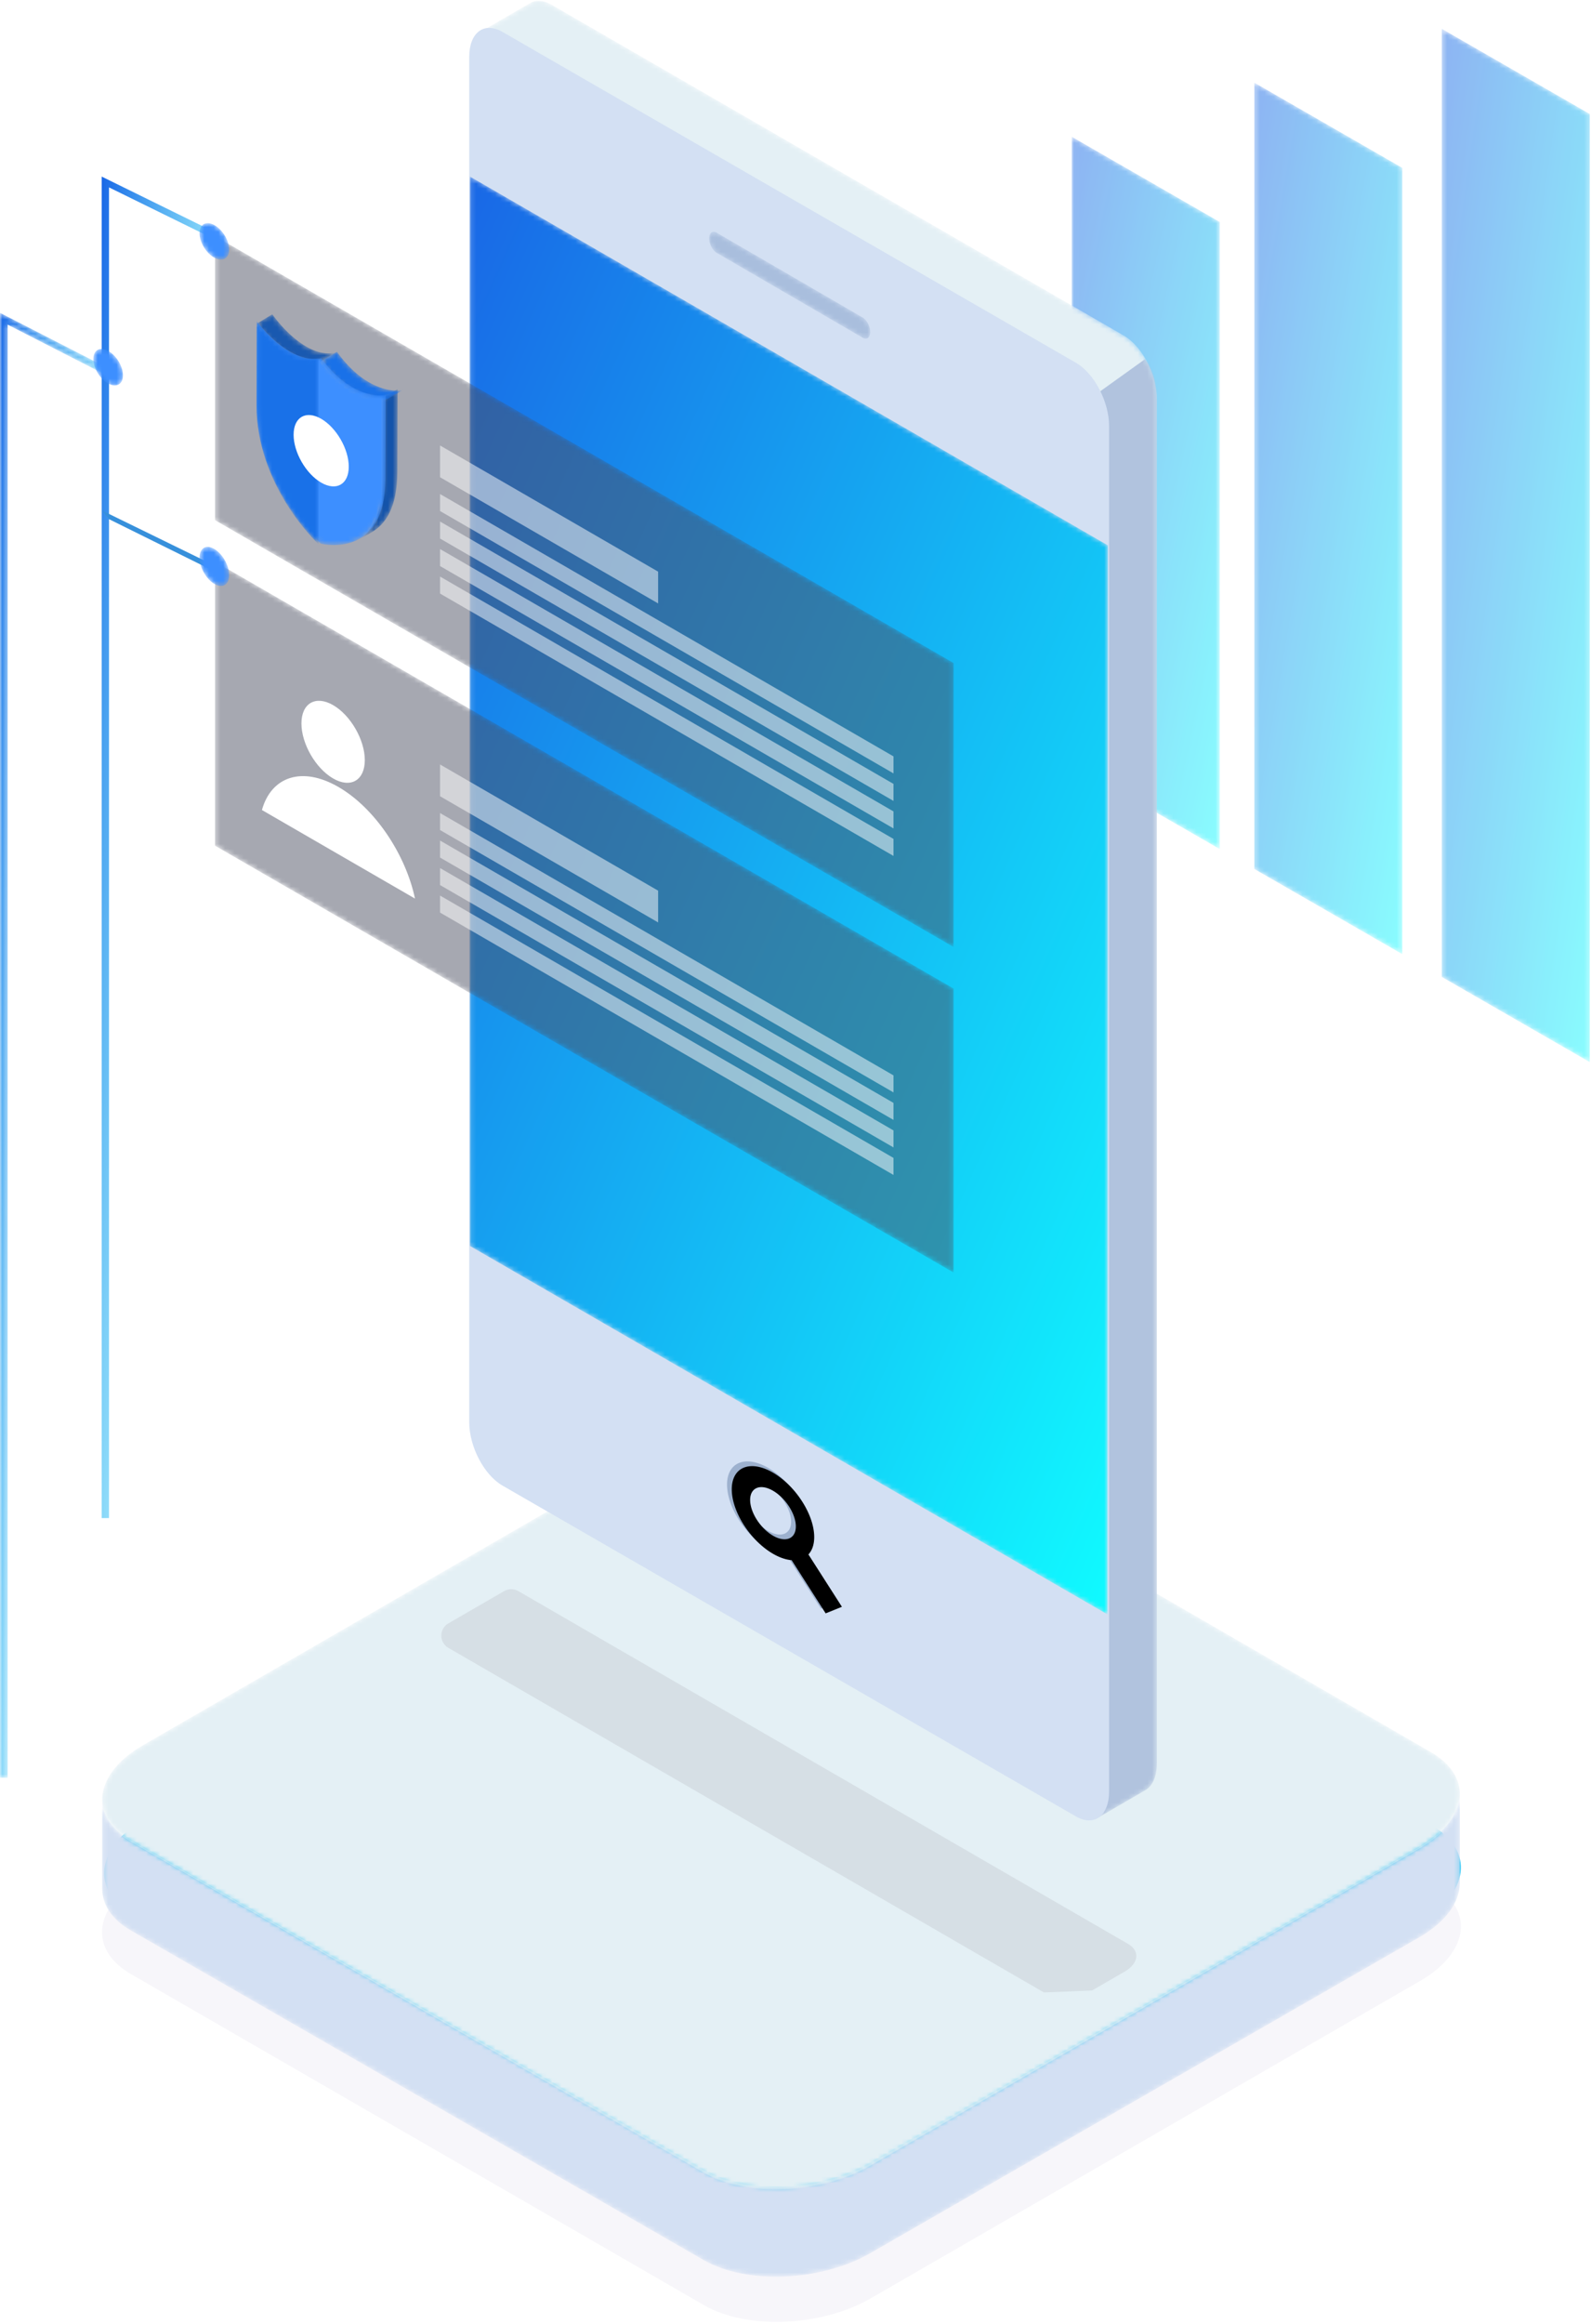 <svg xmlns="http://www.w3.org/2000/svg" xmlns:xlink="http://www.w3.org/1999/xlink" width="337" height="492" viewBox="0 0 337 492"><defs><path id="a" d="M.948 268.087v-1.79l112.347 65.592V.766h1.55v333.812z"/><path d="M287.75.658c.204 4.106-2.72 8.488-8.628 11.887L162.884 79.4c-10.446 6.008-26.25 6.661-35.297 1.458L6.275 11.084C2.27 8.78.268 5.712.181 2.49H.167v18.805l.021-.002c.008 3.299 1.996 6.447 6.087 8.803l121.312 69.773c9.048 5.203 24.851 4.55 35.297-1.46l116.238-66.854c5.712-3.286 8.62-7.489 8.621-11.48h.02V.659h-.013z" id="c"/><path d="M125.05 5.024L8.81 72.194C2.99 75.56.068 79.883.18 83.957c.088 3.238 2.09 6.32 6.095 8.636l121.312 70.103c9.048 5.228 24.851 4.572 35.297-1.465l116.238-67.17c5.908-3.416 8.832-7.818 8.628-11.944-.158-3.173-2.161-6.181-6.094-8.453L160.346 3.559c-4.098-2.368-9.585-3.53-15.33-3.53-6.938 0-14.253 1.693-19.967 4.995" id="e"/><path id="g" d="M31.364 18.227v132.767L.012 132.95V.183z"/><path id="j" d="M31.685 18.637V185.11L.333 167.066V.593z"/><path id="l" d="M31.73 18.143v200.73L.378 200.83V.099z"/><path d="M11.68 1.58L1.044 7.735 131.44 386.057l10.586-6.14v-.002c1.523-.837 2.493-2.84 2.493-5.707V85.312c0-5.167-3.138-11.167-7.009-13.403L16.341 1.892c-.984-.568-1.918-.834-2.765-.834a3.58 3.58 0 00-1.895.523" id="n"/><path id="p" d="M.143 227.38l135.053 78.008.078-226.327L.143.98z"/><path d="M0 1.65c0 1.182.712 2.554 1.594 3.065l30.928 17.97c.88.51 1.592-.034 1.592-1.213 0-1.182-.712-2.553-1.592-3.065L1.594.44A1.274 1.274 0 00.96.247C.395.247 0 .772 0 1.65" id="r"/><path id="t" d="M156.81 150.544L.363 60.173V.04L156.81 90.411z"/><path id="v" d="M156.81 151.22L.363 60.85V.719L156.81 91.09z"/><path d="M.176 2.77l.053.076.027.037c.023.033.047.068.08.11.017.026.034.05.054.076.032.043.064.09.103.142l.08.103.132.178a24.87 24.87 0 00.27.345l.102.129c.083.103.174.213.264.326a47.67 47.67 0 00.531.624c.095.107.192.215.292.33l.16.174c.096.101.188.203.288.308.059.064.122.129.185.195.098.103.199.207.302.31l.2.202.336.322c.066.063.13.126.2.19.137.128.279.257.424.385.047.042.093.085.143.127a18.597 18.597 0 00.75.628c.13.103.26.208.394.31l.065.048c.162.121.326.237.491.355.083.058.165.12.25.178a15.563 15.563 0 001.184.738c.046.025.09.047.136.073.095.052.19.102.286.153l.16.081.273.13a10.732 10.732 0 00.45.198l.154.064c.115.045.23.089.346.13a9.412 9.412 0 00.538.176l.118.033c.11.03.22.06.33.085l.163.038c.097.019.196.04.294.058.028.003.056.011.085.016.02.003.041.003.063.008.197.03.394.055.593.07.022.004.045.004.066.006.185.013.371.017.56.016.035 0 .072 0 .109-.002.195-.005.392-.02.59-.042l.123-.016c.205-.027.41-.061.614-.11l3.293-2.005a6.183 6.183 0 01-.613.11l-.123.016a7.288 7.288 0 01-.591.043h-.11a7.187 7.187 0 01-.559-.016c-.02-.001-.045-.001-.065-.005-.2-.014-.395-.04-.593-.07l-.149-.025c-.097-.018-.194-.039-.29-.058-.056-.011-.11-.024-.166-.037a9.827 9.827 0 01-.328-.084c-.04-.011-.08-.021-.12-.034a9.535 9.535 0 01-.444-.14l-.098-.036a10.56 10.56 0 01-.342-.13c-.054-.02-.103-.042-.156-.063a10.732 10.732 0 01-.448-.197c-.09-.045-.183-.087-.272-.13-.053-.03-.108-.056-.16-.083-.098-.049-.193-.102-.289-.153l-.134-.073c-.138-.08-.275-.158-.412-.24-.262-.16-.52-.326-.774-.497l-.25-.181a16 16 0 01-.954-.717l-.15-.117a24.117 24.117 0 01-.595-.505c-.048-.04-.091-.081-.137-.121a20.887 20.887 0 01-.432-.394l-.194-.184a25.906 25.906 0 01-.54-.526 28.57 28.57 0 01-.489-.507 25.212 25.212 0 01-.285-.306 6.88 6.88 0 00-.16-.174 48.41 48.41 0 01-.29-.331l-.115-.13a35.766 35.766 0 01-.362-.427.732.732 0 01-.054-.068 10.373 10.373 0 01-.264-.324l-.105-.13A12.468 12.468 0 014 1.485a3.085 3.085 0 01-.135-.177l-.079-.104-.103-.14A4.445 4.445 0 003.63.989C3.599.947 3.57.91 3.55.878L3.524.842 3.472.766.176 2.77z" id="x"/><path d="M5.316 2.73l-.048 17.58C5.247 27.69 2.803 31.242.023 32.895l3.22-1.913c2.78-1.653 5.225-5.206 5.244-12.588.049-16.71.05-17.535.05-17.58L5.316 2.732z" id="z"/><path d="M.186 2.814a27.702 27.702 0 00.734.98c.194.25.39.493.584.727.018.02.037.04.055.063.18.216.361.423.542.626l.138.153c.193.212.385.418.576.613a24.989 24.989 0 00.597.59l.128.124a30.496 30.496 0 00.668.6c.164.14.327.277.49.408.038.034.078.065.117.097.185.147.366.287.547.42l.04.028.058.042c.228.163.454.321.676.468.02.013.039.026.06.037a14.41 14.41 0 001.403.818c.078.04.153.075.227.113.157.076.312.152.462.22.087.04.17.076.255.113a13.724 13.724 0 00.66.264l.39.136a8.122 8.122 0 00.624.19l.19.054c.171.043.34.083.5.117l.046.012c.163.032.323.06.473.085l.032.005c.189.029.37.053.54.07.015.003.03.003.044.004a9.655 9.655 0 00.594.039c.096.001.19.005.278.005.053 0 .101-.002.152-.004.077 0 .15-.001.22-.004l.132-.01c.064-.003.122-.008.176-.015a2.509 2.509 0 00.245-.027.695.695 0 00.072-.01.876.876 0 00.104-.019c.014-.002.027-.002.037-.005.035-.006.057-.013.067-.013l3.423-2.007a1.205 1.205 0 01-.068.015.214.214 0 00-.035.006l-.107.018c-.02.003-.048.008-.072.01a4.966 4.966 0 01-.245.028l-.176.015-.131.008-.22.007-.153.001c-.086 0-.18-.001-.277-.005l-.152-.005a9.582 9.582 0 01-.441-.033l-.047-.004a11.017 11.017 0 01-1.043-.161l-.046-.011a12.766 12.766 0 01-.501-.116l-.187-.054a12.962 12.962 0 01-1.016-.327 18.797 18.797 0 01-.658-.265c-.085-.037-.17-.072-.256-.111a21.23 21.23 0 01-.462-.221c-.077-.039-.15-.073-.228-.113a15.205 15.205 0 01-1.406-.818c-.02-.013-.037-.023-.056-.037a14.71 14.71 0 01-.679-.47l-.094-.068a17.295 17.295 0 01-.667-.516 17.801 17.801 0 01-.594-.499 22.349 22.349 0 01-.565-.51 30.075 30.075 0 01-.64-.63 21.32 21.32 0 01-.66-.699l-.138-.152c-.18-.203-.363-.411-.544-.627l-.051-.06a37.172 37.172 0 01-.727-.912 35.33 35.33 0 01-.593-.797L.186 2.814z" id="B"/><path d="M.13 18.84C.08 35.69 13.044 47.583 13.726 48.21c.684.154 13.674 3.095 13.723-13.756l.05-17.725c-.15.033-3.043.668-7.09-1.644-2.024-1.157-4.299-3.06-6.57-6.166-2.281.502-4.56-.197-6.584-1.354C3.21 5.256.333 1.32.18 1.113L.13 18.84" id="D"/><path d="M.125 18.84C.077 35.69 12.522 47.583 13.177 48.21l.086.02V8.925C11.079 9.42 8.9 8.72 6.965 7.566 3.08 5.256.319 1.32.172 1.113L.125 18.84" id="F"/><path d="M131.336 85.906L5.19 12.955a3 3 0 010-5.194L16.994.932a3 3 0 013.004 0l129.134 74.682c2.613 1.51 2.287 4.148-.73 5.892l-6.874 3.976" id="H"/><path d="M157.892 280.16c0 2.624 2.17 6.016 4.839 7.562 2.67 1.546 4.84.667 4.84-1.957s-2.17-6.015-4.84-7.561c-2.67-1.546-4.84-.668-4.84 1.956zm19.438 22.618l-3.442 1.39-7.06-11.035a5.573 5.573 0 01-.138-.226c-1.189-.091-2.535-.533-3.959-1.358-4.814-2.789-8.731-8.908-8.731-13.643 0-4.734 3.917-6.318 8.731-3.53 4.815 2.789 8.732 8.91 8.732 13.643 0 1.602-.448 2.842-1.227 3.676" id="I"/><path id="L" d="M0 .108l23.858 12.217v1.665L1.627 2.609v307.644H0z"/><path d="M.47 2.607c0 2.045 1.405 4.53 3.138 5.55 1.737 1.022 3.142.194 3.142-1.85 0-2.043-1.405-4.527-3.142-5.549-.502-.297-.978-.437-1.4-.437C1.177.321.47 1.158.47 2.607" id="N"/><path d="M.47 2.81c0 1.908 1.405 4.227 3.138 5.18 1.737.954 3.142.181 3.142-1.727 0-1.906-1.405-4.225-3.142-5.179-.502-.277-.978-.408-1.4-.408C1.177.676.47 1.458.47 2.81" id="P"/><path d="M.57 2.339c0 1.908 1.405 4.228 3.138 5.18 1.735.953 3.14.18 3.14-1.726 0-1.908-1.405-4.227-3.14-5.18C3.205.336 2.729.205 2.307.205 1.277.205.569.986.569 2.339" id="R"/><linearGradient x1="0%" y1="0%" x2="100%" y2="100%" id="h"><stop stop-color="#1967E6" offset="0%"/><stop stop-color="#10FBFF" offset="100%"/></linearGradient><linearGradient x1="0%" y1="0%" x2="100%" y2="100%" id="K"><stop stop-color="#1967E6" offset="0%"/><stop stop-color="#10FBFF" stop-opacity="0" offset="100%"/></linearGradient><filter x="-2.1%" y="-1.6%" width="104.3%" height="103.2%" filterUnits="objectBoundingBox" id="J"><feOffset dx="1" dy="1" in="SourceAlpha" result="shadowOffsetInner1"/><feComposite in="shadowOffsetInner1" in2="SourceAlpha" operator="arithmetic" k2="-1" k3="1" result="shadowInnerInner1"/><feColorMatrix values="0 0 0 0 0 0 0 0 0 0 0 0 0 0 0 0 0 0 0.25 0" in="shadowInnerInner1"/></filter></defs><g fill="none" fill-rule="evenodd"><g transform="translate(233.796 168.547)"><mask id="b" fill="#fff"><use xlink:href="#a"/></mask><path mask="url(#b)" d="M.948 268.087l113.898 66.491V.766h-1.551v331.123L.948 266.296z"/></g><path d="M303.33 398.994L181.919 328.88c-9.056-5.228-24.872-4.573-35.328 1.466l-116.335 67.18c-5.826 3.366-8.749 7.689-8.637 11.765.089 3.238 2.09 6.32 6.1 8.636l121.413 70.113c9.055 5.228 24.871 4.573 35.327-1.465l116.335-67.18c5.912-3.416 8.84-7.818 8.634-11.946-.159-3.173-2.164-6.182-6.098-8.455" fill="#F7F6FA"/><path d="M149.378 475.433L28.157 405.432c-9.04-5.222-7.908-14.34 2.532-20.37l116.152-67.075c10.44-6.028 26.231-6.682 35.271-1.462l121.222 70.003c9.041 5.22 7.906 14.34-2.533 20.368L184.65 473.972c-10.44 6.028-26.23 6.682-35.272 1.461" fill="#32C7F5"/><g transform="translate(21.46 378.625)"><mask id="d" fill="#fff"><use xlink:href="#c"/></mask><path d="M287.75.658c.204 4.106-2.72 8.488-8.628 11.887L162.884 79.4c-10.446 6.008-26.25 6.661-35.297 1.458L6.275 11.084C2.27 8.78.268 5.712.181 2.49H.167v18.805l.021-.002c.008 3.299 1.996 6.447 6.087 8.803l121.312 69.773c9.048 5.203 24.851 4.55 35.297-1.46l116.238-66.854c5.712-3.286 8.62-7.489 8.621-11.48h.02V.659h-.013z" fill="#D3E0F3" mask="url(#d)"/></g><g transform="translate(21.46 297.304)"><mask id="f" fill="#fff"><use xlink:href="#e"/></mask><path d="M125.05 5.024L8.81 72.194C2.99 75.56.068 79.883.18 83.957c.088 3.238 2.09 6.32 6.095 8.636l121.312 70.103c9.048 5.228 24.851 4.572 35.297-1.465l116.238-67.17c5.908-3.416 8.832-7.818 8.628-11.944-.158-3.173-2.161-6.181-6.094-8.453L160.346 3.559c-4.098-2.368-9.585-3.53-15.33-3.53-6.938 0-14.253 1.693-19.967 4.995" fill="#E4F0F5" mask="url(#f)"/></g><g transform="translate(227 28.77)"><mask id="i" fill="#fff"><use xlink:href="#g"/></mask><path fill="url(#h)" opacity=".7" mask="url(#i)" d="M31.364 18.227v132.767L.012 132.95V.183z"/></g><g transform="translate(265.347 16.907)"><mask id="k" fill="#fff"><use xlink:href="#j"/></mask><path fill="url(#h)" opacity=".7" mask="url(#k)" d="M31.685 18.637V185.11L.333 167.066V.593z"/></g><g transform="translate(305.016 6)"><mask id="m" fill="#fff"><use xlink:href="#l"/></mask><path fill="url(#h)" opacity=".7" mask="url(#m)" d="M31.73 18.143v200.73L.378 200.83V.099z"/></g><g transform="translate(100.521 -.87)"><mask id="o" fill="#fff"><use xlink:href="#n"/></mask><path d="M11.68 1.58L1.044 7.735 131.44 386.057l10.586-6.14v-.002c1.523-.837 2.493-2.84 2.493-5.707V85.312c0-5.167-3.138-11.167-7.009-13.403L16.341 1.892c-.984-.568-1.918-.834-2.765-.834a3.58 3.58 0 00-1.895.523" fill="#E4F0F5" mask="url(#o)"/><path d="M132.568 83.68l-1.13 302.377 10.587-6.14c1.523-.84 2.493-2.842 2.493-5.71V85.313c0-3.444-.83-6.249-2.493-8.412l-9.457 6.78z" fill="#B1C3DE" mask="url(#o)"/></g><path d="M227.898 384.56l-121.48-70.052c-3.88-2.237-7.026-8.24-7.026-13.409V12.055c0-5.17 3.146-7.544 7.027-5.307l121.48 70.053c3.88 2.238 7.027 8.24 7.027 13.409v289.044c0 5.168-3.147 7.542-7.028 5.305" fill="#D3E0F3"/><g transform="translate(99.392 36.401)"><mask id="q" fill="#fff"><use xlink:href="#p"/></mask><path fill="url(#h)" mask="url(#q)" d="M.143 227.38l135.053 78.008.078-226.327L.143.98z"/></g><g transform="translate(150.217 48.825)"><mask id="s" fill="#fff"><use xlink:href="#r"/></mask><path d="M0 1.65c0 1.182.712 2.554 1.594 3.065l30.928 17.97c.88.51 1.592-.034 1.592-1.213 0-1.182-.712-2.553-1.592-3.065L1.594.44A1.274 1.274 0 00.96.247C.395.247 0 .772 0 1.65" fill="#A9BEDD" mask="url(#s)"/></g><g transform="translate(45.178 49.955)"><mask id="u" fill="#fff"><use xlink:href="#t"/></mask><path fill="#4A4F62" opacity=".7" mask="url(#u)" d="M156.81 150.544L.363 60.173V.04L156.81 90.411z"/></g><g transform="translate(45.178 118.199)"><mask id="w" fill="#fff"><use xlink:href="#v"/></mask><path fill="#4A4F62" opacity=".7" mask="url(#w)" d="M156.81 151.22L.363 60.85V.719L156.81 91.09z"/></g><g transform="translate(54.214 65.767)"><mask id="y" fill="#fff"><use xlink:href="#x"/></mask><path d="M.176 2.77l.053.076.027.037c.023.033.047.068.08.11.017.026.034.05.054.076.032.043.064.09.103.142l.08.103.132.178a24.87 24.87 0 00.27.345l.102.129c.083.103.174.213.264.326a47.67 47.67 0 00.531.624c.095.107.192.215.292.33l.16.174c.096.101.188.203.288.308.059.064.122.129.185.195.098.103.199.207.302.31l.2.202.336.322c.066.063.13.126.2.19.137.128.279.257.424.385.047.042.093.085.143.127a18.597 18.597 0 00.75.628c.13.103.26.208.394.31l.065.048c.162.121.326.237.491.355.083.058.165.12.25.178a15.563 15.563 0 001.184.738c.046.025.09.047.136.073.095.052.19.102.286.153l.16.081.273.13a10.732 10.732 0 00.45.198l.154.064c.115.045.23.089.346.13a9.412 9.412 0 00.538.176l.118.033c.11.03.22.06.33.085l.163.038c.097.019.196.04.294.058.028.003.056.011.085.016.02.003.041.003.063.008.197.03.394.055.593.07.022.004.045.004.066.006.185.013.371.017.56.016.035 0 .072 0 .109-.002.195-.005.392-.02.59-.042l.123-.016c.205-.027.41-.061.614-.11l3.293-2.005a6.183 6.183 0 01-.613.11l-.123.016a7.288 7.288 0 01-.591.043h-.11a7.187 7.187 0 01-.559-.016c-.02-.001-.045-.001-.065-.005-.2-.014-.395-.04-.593-.07l-.149-.025c-.097-.018-.194-.039-.29-.058-.056-.011-.11-.024-.166-.037a9.827 9.827 0 01-.328-.084c-.04-.011-.08-.021-.12-.034a9.535 9.535 0 01-.444-.14l-.098-.036a10.56 10.56 0 01-.342-.13c-.054-.02-.103-.042-.156-.063a10.732 10.732 0 01-.448-.197c-.09-.045-.183-.087-.272-.13-.053-.03-.108-.056-.16-.083-.098-.049-.193-.102-.289-.153l-.134-.073c-.138-.08-.275-.158-.412-.24-.262-.16-.52-.326-.774-.497l-.25-.181a16 16 0 01-.954-.717l-.15-.117a24.117 24.117 0 01-.595-.505c-.048-.04-.091-.081-.137-.121a20.887 20.887 0 01-.432-.394l-.194-.184a25.906 25.906 0 01-.54-.526 28.57 28.57 0 01-.489-.507 25.212 25.212 0 01-.285-.306 6.88 6.88 0 00-.16-.174 48.41 48.41 0 01-.29-.331l-.115-.13a35.766 35.766 0 01-.362-.427.732.732 0 01-.054-.068 10.373 10.373 0 01-.264-.324l-.105-.13A12.468 12.468 0 014 1.485a3.085 3.085 0 01-.135-.177l-.079-.104-.103-.14A4.445 4.445 0 003.63.989C3.599.947 3.57.91 3.55.878L3.524.842 3.472.766.176 2.77z" fill="#1959B0" mask="url(#y)"/></g><g transform="translate(75.673 81.58)"><mask id="A" fill="#fff"><use xlink:href="#z"/></mask><path d="M5.316 2.73l-.048 17.58C5.247 27.69 2.803 31.242.023 32.895l3.22-1.913c2.78-1.653 5.225-5.206 5.244-12.588.049-16.71.05-17.535.05-17.58L5.316 2.732z" fill="#1353AA" mask="url(#A)"/></g><g transform="translate(67.767 73.673)"><mask id="C" fill="#fff"><use xlink:href="#B"/></mask><path d="M.186 2.814a27.702 27.702 0 00.734.98c.194.25.39.493.584.727.018.02.037.04.055.063.18.216.361.423.542.626l.138.153c.193.212.385.418.576.613a24.989 24.989 0 00.597.59l.128.124a30.496 30.496 0 00.668.6c.164.14.327.277.49.408.038.034.078.065.117.097.185.147.366.287.547.42l.04.028.058.042c.228.163.454.321.676.468.02.013.039.026.06.037a14.41 14.41 0 001.403.818c.078.04.153.075.227.113.157.076.312.152.462.22.087.04.17.076.255.113a13.724 13.724 0 00.66.264l.39.136a8.122 8.122 0 00.624.19l.19.054c.171.043.34.083.5.117l.046.012c.163.032.323.06.473.085l.032.005c.189.029.37.053.54.07.015.003.03.003.044.004a9.655 9.655 0 00.594.039c.096.001.19.005.278.005.053 0 .101-.002.152-.004.077 0 .15-.001.22-.004l.132-.01c.064-.003.122-.008.176-.015a2.509 2.509 0 00.245-.027.695.695 0 00.072-.01.876.876 0 00.104-.019c.014-.002.027-.002.037-.005.035-.006.057-.013.067-.013l3.423-2.007a1.205 1.205 0 01-.068.015.214.214 0 00-.035.006l-.107.018c-.02.003-.048.008-.072.01a4.966 4.966 0 01-.245.028l-.176.015-.131.008-.22.007-.153.001c-.086 0-.18-.001-.277-.005l-.152-.005a9.582 9.582 0 01-.441-.033l-.047-.004a11.017 11.017 0 01-1.043-.161l-.046-.011a12.766 12.766 0 01-.501-.116l-.187-.054a12.962 12.962 0 01-1.016-.327 18.797 18.797 0 01-.658-.265c-.085-.037-.17-.072-.256-.111a21.23 21.23 0 01-.462-.221c-.077-.039-.15-.073-.228-.113a15.205 15.205 0 01-1.406-.818c-.02-.013-.037-.023-.056-.037a14.71 14.71 0 01-.679-.47l-.094-.068a17.295 17.295 0 01-.667-.516 17.801 17.801 0 01-.594-.499 22.349 22.349 0 01-.565-.51 30.075 30.075 0 01-.64-.63 21.32 21.32 0 01-.66-.699l-.138-.152c-.18-.203-.363-.411-.544-.627l-.051-.06a37.172 37.172 0 01-.727-.912 35.33 35.33 0 01-.593-.797L.186 2.814z" fill="#1971E8" mask="url(#C)"/></g><g transform="translate(54.214 66.896)"><mask id="E" fill="#fff"><use xlink:href="#D"/></mask><path d="M.13 18.84C.08 35.69 13.044 47.583 13.726 48.21c.684.154 13.674 3.095 13.723-13.756l.05-17.725c-.15.033-3.043.668-7.09-1.644-2.024-1.157-4.299-3.06-6.57-6.166-2.281.502-4.56-.197-6.584-1.354C3.21 5.256.333 1.32.18 1.113L.13 18.84" fill="#3D8FFF" mask="url(#E)"/></g><g transform="translate(54.214 66.896)"><mask id="G" fill="#fff"><use xlink:href="#F"/></mask><path d="M.125 18.84C.077 35.69 12.522 47.583 13.177 48.21l.086.02V8.925C11.079 9.42 8.9 8.72 6.965 7.566 3.08 5.256.319 1.32.172 1.113L.125 18.84" fill="#1971E8" mask="url(#G)"/></g><path d="M73.873 98.801c0 3.73-2.617 5.244-5.842 3.377-3.226-1.865-5.84-6.402-5.84-10.134s2.614-5.244 5.84-3.379c3.225 1.867 5.842 6.404 5.842 10.136M87.9 190.24c-1.971-9.355-8.478-19.152-16.209-23.623-7.73-4.47-14.238-2.201-16.209 4.875L87.9 190.24zm-24.05-37.072c0-4.288 3.005-6.025 6.712-3.882 3.705 2.144 6.71 7.357 6.71 11.644s-3.005 6.025-6.71 3.881c-3.707-2.143-6.712-7.356-6.712-11.643" fill="#FFF"/><use fill-opacity=".22" fill="#A6A3AF" xlink:href="#H" transform="translate(89.791 335.925)"/><g transform="translate(0 36.401)"><use fill="#9DB1CE" xlink:href="#I"/><use fill="#000" filter="url(#J)" xlink:href="#I"/></g><path d="M139.402 195.29l-46.19-26.712v-6.728l46.19 26.714zm49.854 35.987l-96.043-55.544v-3.602l96.043 55.542zm0 5.825l-96.043-55.544v-3.602l96.043 55.542zm0 5.824l-96.043-55.543v-3.603l96.043 55.543zm0 5.825l-96.043-55.543v-3.603l96.043 55.542zm-49.854-120.997l-46.19-26.712v-6.728l46.19 26.712zm49.854 35.986l-96.043-55.543v-3.603l96.043 55.542zm0 5.826l-96.043-55.544v-3.603l96.043 55.542zm0 5.824l-96.043-55.544v-3.602l96.043 55.543zm0 5.825l-96.043-55.544v-3.602l96.043 55.542z" fill="#FFF" opacity=".5"/><path d="M1.773 285H.22V.983l23.938 11.759-.777 1.143L1.773 3.272z" transform="translate(21.318 36.401)" fill="url(#K)"/><path d="M44.312 119.178l-22.774-11.13 1.553 1.867 21.22 10.507z" fill="#3790DB"/><g transform="translate(0 66.127)"><mask id="M" fill="#fff"><use xlink:href="#L"/></mask><path fill="url(#K)" mask="url(#M)" d="M23.858 12.325L0 .108v310.145h1.627V2.609l22.23 11.381z"/></g><g transform="translate(41.79 115.463)"><mask id="O" fill="#fff"><use xlink:href="#N"/></mask><path d="M.47 2.607c0 2.045 1.405 4.53 3.138 5.55 1.737 1.022 3.142.194 3.142-1.85 0-2.043-1.405-4.527-3.142-5.549-.502-.297-.978-.437-1.4-.437C1.177.321.47 1.158.47 2.607" fill="#3D8FFF" mask="url(#O)"/></g><g transform="translate(41.79 46.566)"><mask id="Q" fill="#fff"><use xlink:href="#P"/></mask><path d="M.47 2.81c0 1.908 1.405 4.227 3.138 5.18 1.737.954 3.142.181 3.142-1.727 0-1.906-1.405-4.225-3.142-5.179-.502-.277-.978-.408-1.4-.408C1.177.676.47 1.458.47 2.81" fill="#3D8FFF" mask="url(#Q)"/></g><g transform="translate(19.2 73.673)"><mask id="S" fill="#fff"><use xlink:href="#R"/></mask><path d="M.57 2.339c0 1.908 1.405 4.228 3.138 5.18 1.735.953 3.14.18 3.14-1.726 0-1.908-1.405-4.227-3.14-5.18C3.205.336 2.729.205 2.307.205 1.277.205.569.986.569 2.339" fill="#3D8FFF" mask="url(#S)"/></g></g></svg>